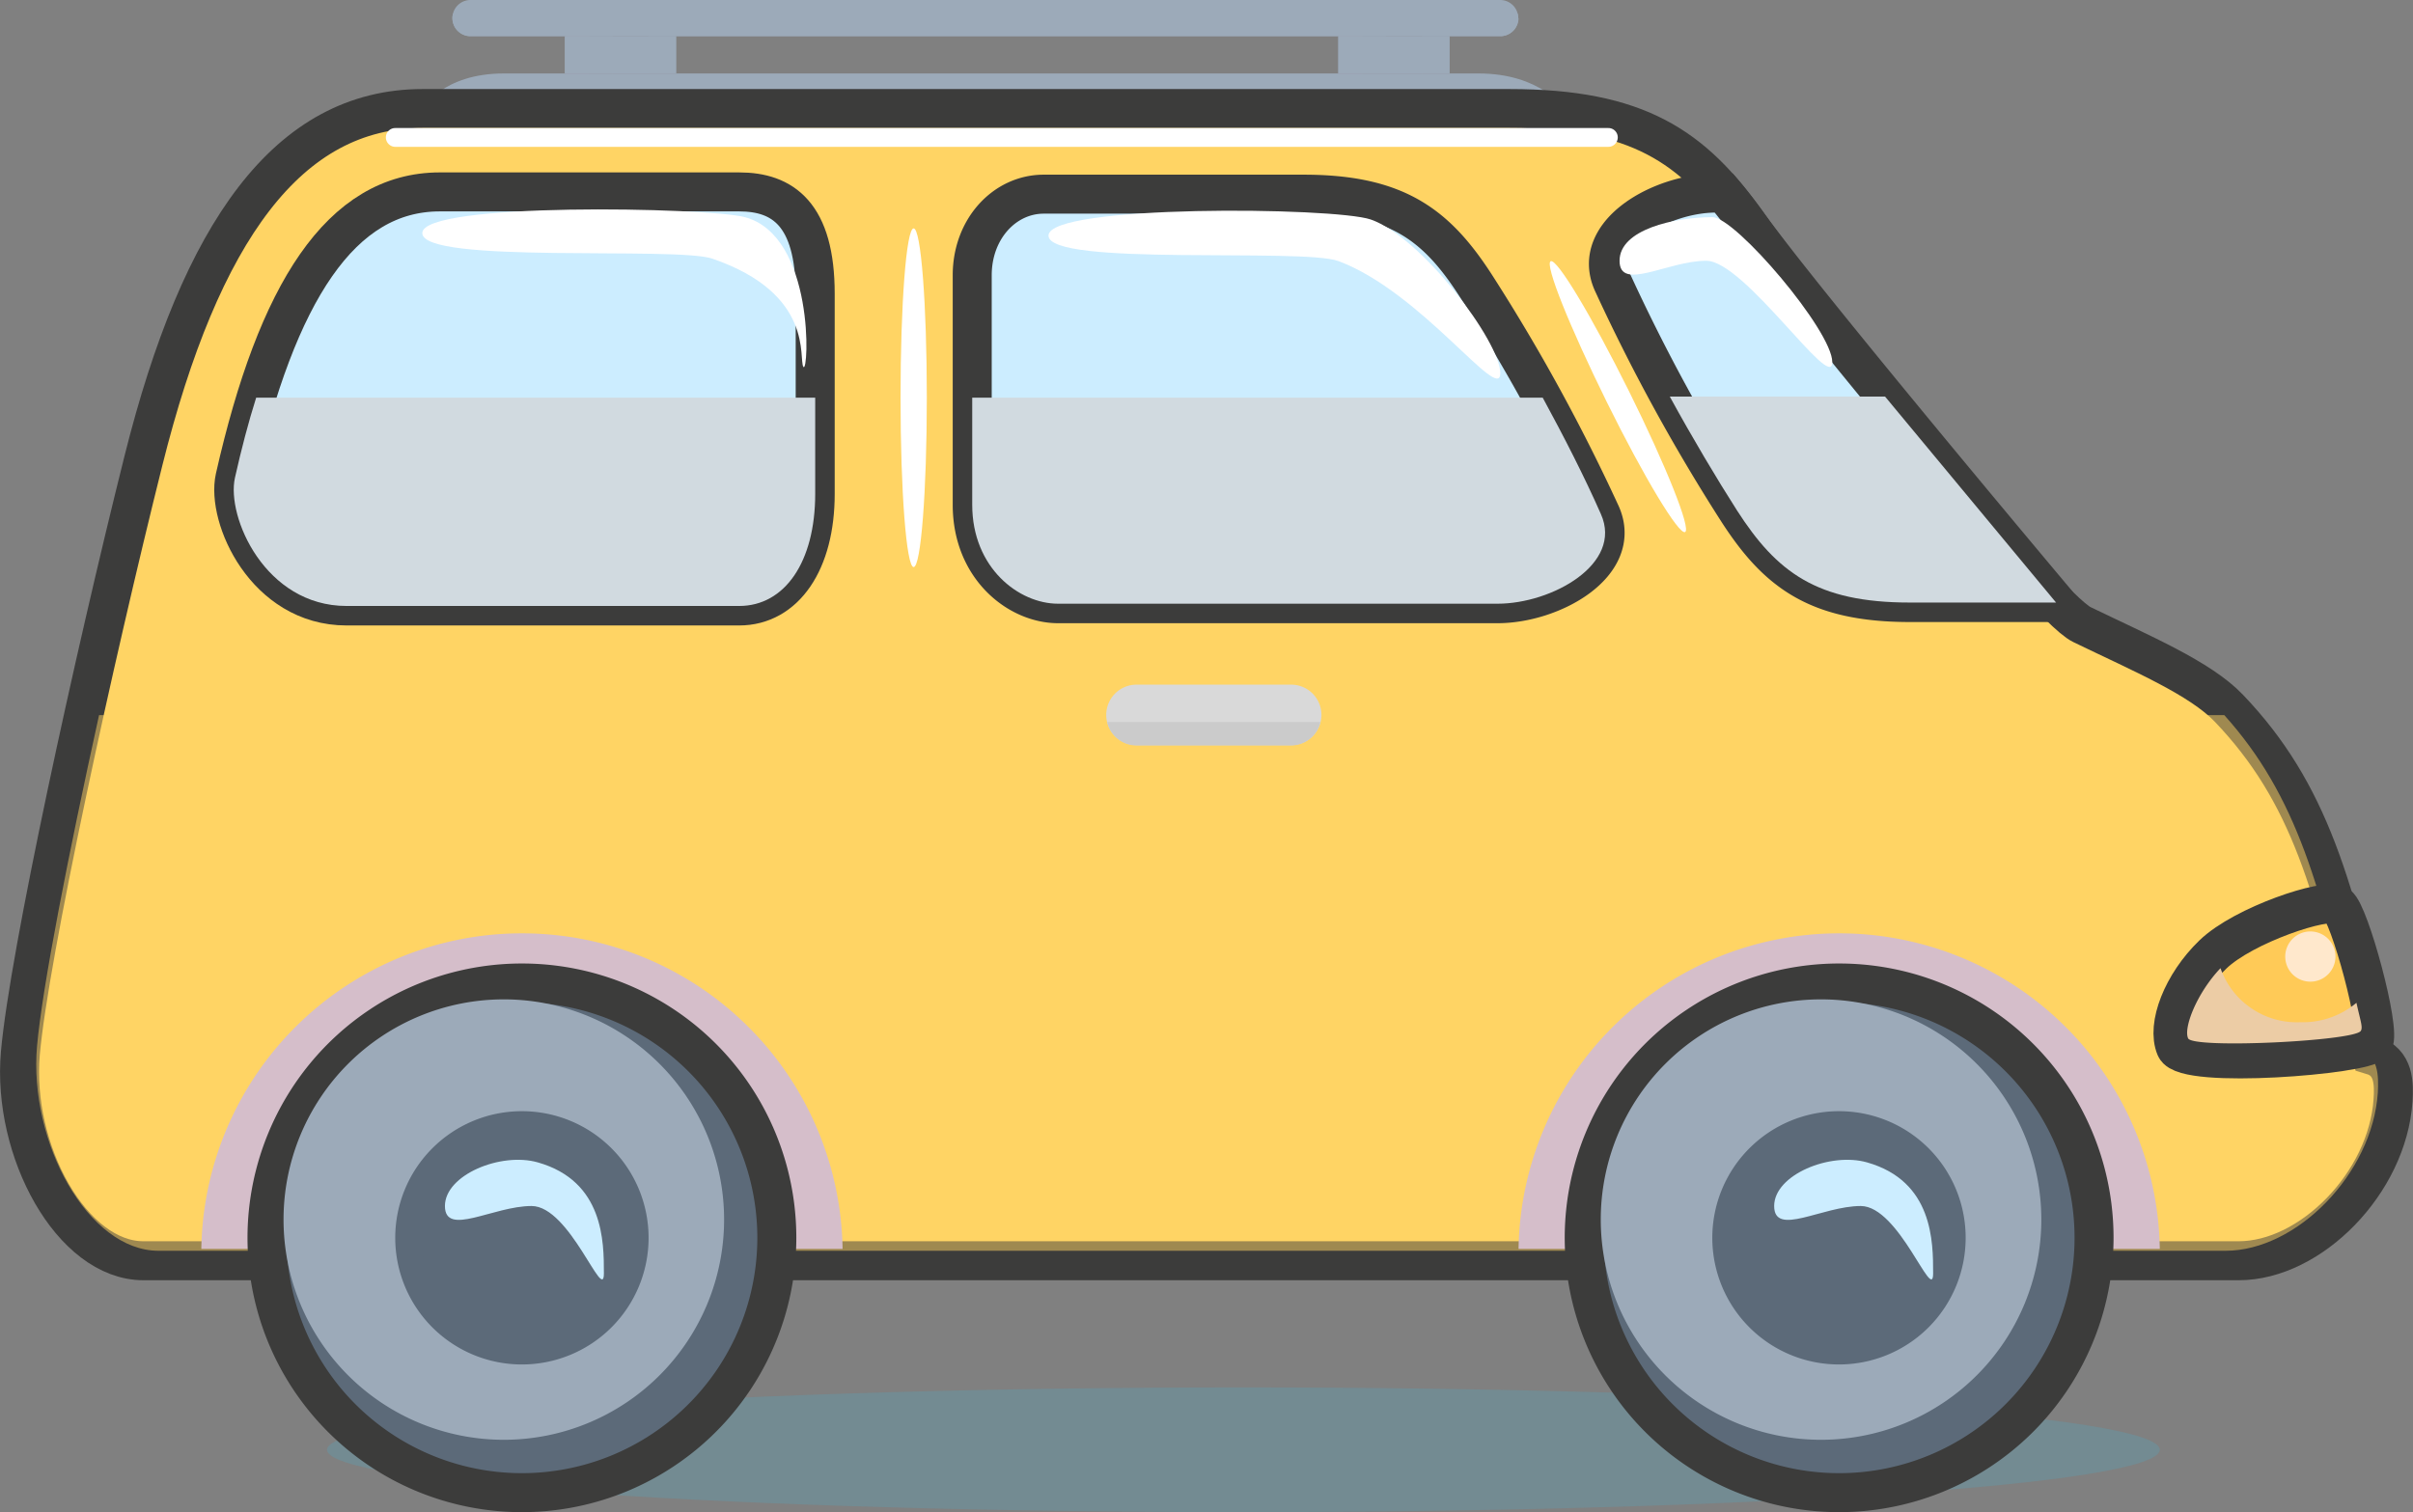 <?xml version="1.0" encoding="UTF-8"?> <svg xmlns="http://www.w3.org/2000/svg" viewBox="0 0 309.35 193.96"><rect x="0" y="0" width="309.35" height="193.96" fill="#808080" stroke="none"/> <defs> <style>.cls-1{isolation:isolate;}.cls-2,.cls-3,.cls-4{fill:#9caab9;}.cls-12,.cls-14,.cls-17,.cls-18,.cls-3,.cls-5,.cls-7,.cls-8{mix-blend-mode:multiply;}.cls-20,.cls-21,.cls-4{mix-blend-mode:soft-light;}.cls-5{fill:#6399aa;opacity:0.43;}.cls-6,.cls-7{fill:#ffd464;}.cls-11,.cls-13,.cls-6,.cls-9{stroke:#3c3c3b;stroke-miterlimit:10;stroke-width:5px;}.cls-7{opacity:0.51;}.cls-8{fill:#d5beca;}.cls-10,.cls-9{fill:#5c6a79;}.cls-11,.cls-21{fill:#ccedff;}.cls-12,.cls-19{fill:#d1dae0;}.cls-13{fill:#ffca57;}.cls-14{fill:#eccca5;}.cls-15{fill:#ffe8cc;}.cls-16{fill:#d9d9d9;}.cls-17{fill:#cbcbcb;}.cls-20{fill:#fff;}</style> </defs> <g class="cls-1"> <g id="Слой_2" data-name="Слой 2"> <g id="Слой_1-2" data-name="Слой 1"> <path class="cls-2" d="M189.54,9.42H64.59c-7.85,0-10.41,4.5-10.41,4.5H200.5S197.55,9.42,189.54,9.42Z"></path> <path class="cls-3" d="M198.89,12.29H55.64a7.36,7.36,0,0,0-1.46,1.63H200.5A8.1,8.1,0,0,0,198.89,12.29Z"></path> <rect class="cls-2" x="72.44" y="4.64" width="14.23" height="4.78"></rect> <rect class="cls-3" x="72.44" y="4.64" width="6.12" height="4.78"></rect> <rect class="cls-3" x="72.44" y="4.64" width="3.06" height="4.78"></rect> <rect class="cls-4" x="83.11" y="4.64" width="3.56" height="4.78"></rect> <rect class="cls-2" x="171.59" y="4.64" width="14.23" height="4.78"></rect> <rect class="cls-3" x="171.59" y="4.64" width="6.12" height="4.78"></rect> <rect class="cls-3" x="171.59" y="4.64" width="3.06" height="4.78"></rect> <rect class="cls-4" x="182.27" y="4.64" width="3.56" height="4.78"></rect> <path class="cls-2" d="M194.68,2.32a2.32,2.32,0,0,1-2.32,2.32h-132A2.32,2.32,0,0,1,58,2.32h0A2.32,2.32,0,0,1,60.32,0h132a2.32,2.32,0,0,1,2.32,2.32Z"></path> <path class="cls-3" d="M58.08,1.75a2.12,2.12,0,0,0-.08.57,2.32,2.32,0,0,0,2.32,2.32h132a2.32,2.32,0,0,0,2.32-2.32,2.12,2.12,0,0,0-.08-.57Z"></path> <path class="cls-4" d="M171.59,11a.64.64,0,0,1-.63.64H88.68a.64.64,0,0,1-.63-.64h0a.64.64,0,0,1,.63-.64H171a.64.64,0,0,1,.63.64Z"></path> <path class="cls-5" d="M276.89,185.92c0,4.44-52.6,8-117.49,8s-117.48-3.6-117.48-8,52.6-8,117.48-8S276.89,181.49,276.89,185.92Z"></path> <path class="cls-6" d="M54.18,13.92c-17.25,0-28.45,15.79-35.79,45.15-6.34,25.35-14.68,63.51-15.78,76s6.6,26.61,15.78,26.61H287c9.25,0,19.08-10,19.79-20.55.14-2.14.15-4.95-2.68-5.8-4.7-21.65-8.06-33.72-18.36-44.5-3.69-3.87-11.14-7-18.84-10.73-5.06-2.44-36-41.71-42.94-51.5s-14-14.68-30.46-14.68Z"></path> <path class="cls-7" d="M302.16,134.41c-4.47-20.56-7.72-32.36-17-42.7H12.7c-3.93,17.83-7.28,34.89-7.95,42.43-1.08,12.32,6.52,26.26,15.57,26.26h265c9.13,0,18.82-9.89,19.52-20.27C304.94,138,305,135.24,302.16,134.41Z"></path> <path class="cls-8" d="M25.81,160.16a41.11,41.11,0,0,1,82.21,0Z"></path> <path class="cls-9" d="M99.59,158.73a32.68,32.68,0,1,1-32.68-32.67A32.67,32.67,0,0,1,99.59,158.73Z"></path> <path class="cls-2" d="M92.83,156.4a28.24,28.24,0,1,1-28.24-28.24A28.24,28.24,0,0,1,92.83,156.4Z"></path> <path class="cls-10" d="M83.15,158.73A16.24,16.24,0,1,1,66.91,142.5,16.24,16.24,0,0,1,83.15,158.73Z"></path> <path class="cls-10" d="M79.77,158.73a12.86,12.86,0,1,1-12.86-12.86A12.86,12.86,0,0,1,79.77,158.73Z"></path> <path class="cls-8" d="M194.68,160.16a41.11,41.11,0,0,1,82.21,0Z"></path> <path class="cls-9" d="M268.46,158.73a32.68,32.68,0,1,1-32.67-32.67A32.67,32.67,0,0,1,268.46,158.73Z"></path> <path class="cls-2" d="M261.7,156.4a28.24,28.24,0,1,1-28.24-28.24A28.24,28.24,0,0,1,261.7,156.4Z"></path> <path class="cls-10" d="M252,158.73a16.24,16.24,0,1,1-16.23-16.23A16.23,16.23,0,0,1,252,158.73Z"></path> <path class="cls-10" d="M248.64,158.73a12.86,12.86,0,1,1-12.85-12.86A12.85,12.85,0,0,1,248.64,158.73Z"></path> <path class="cls-11" d="M135.65,77.42H192c6.93,0,16.1-5.08,13.24-11.49a239.71,239.71,0,0,0-16-29.23c-5.06-7.87-10.17-11.8-22.12-11.8H133.81c-5,0-9.17,4.43-9.17,10.4V64.73C124.64,72.85,130.6,77.42,135.65,77.42Z"></path> <path class="cls-11" d="M104.51,37.69c0-10.26-4.18-13.08-9.75-13.08H56.39c-12.66,0-20.88,12.82-26.27,36.67C29,66.29,34,77.71,44.43,77.71H94.76c5.85,0,9.75-5.65,9.75-14.37Z"></path> <path class="cls-12" d="M197.78,51H124.64V64.73c0,8.12,6,12.69,11,12.69H192c6.93,0,16.1-5.08,13.24-11.49C203.13,61.14,200.5,56,197.78,51Z"></path> <path class="cls-12" d="M32.84,51c-1,3.17-1.89,6.57-2.72,10.27C29,66.29,34,77.71,44.43,77.71H94.76c5.85,0,9.75-5.65,9.75-14.37V51Z"></path> <path class="cls-13" d="M304.27,133.72c-1,1.55-24.15,3.44-25.35.63s.84-8.15,4.78-11.95,14.51-7.3,16-6.34S305.31,132.17,304.27,133.72Z"></path> <path class="cls-14" d="M294.89,131.09a10.37,10.37,0,0,1-10.22-6.93c-3,3.15-4.78,7.64-4.15,9s21.26.35,22.13-.95c.31-.46-.06-1.34-.55-3.61A10.73,10.73,0,0,1,294.89,131.09Z"></path> <path class="cls-15" d="M299.41,122.67a3.22,3.22,0,1,1-3.22-3.22A3.22,3.22,0,0,1,299.41,122.67Z"></path> <path class="cls-16" d="M169.41,91.68a3.88,3.88,0,0,1-3.88,3.87H145.69a3.87,3.87,0,0,1-3.87-3.87h0a3.88,3.88,0,0,1,3.87-3.88h19.84a3.88,3.88,0,0,1,3.88,3.88Z"></path> <path class="cls-17" d="M141.94,92.6a3.87,3.87,0,0,0,3.75,3h19.84a3.87,3.87,0,0,0,3.75-3Z"></path> <path class="cls-11" d="M206.74,36.24a240.62,240.62,0,0,0,16,29.24c5.06,7.86,10.17,11.79,22.12,11.79h18.77S230.94,38.39,224,28.6c-1-1.38-2-2.66-3-3.84h-1C213.06,24.76,203.88,29.83,206.74,36.24Z"></path> <g class="cls-18"> <path class="cls-19" d="M241.67,50.86h-27.6c2.94,5.37,6,10.5,8.63,14.62,5.06,7.86,10.17,11.79,22.12,11.79h18.77Z"></path> </g> <path class="cls-20" d="M207.4,17.62a1.21,1.21,0,0,1-1.2,1.21H50.67a1.21,1.21,0,0,1-1.2-1.21h0a1.2,1.2,0,0,1,1.2-1.2H206.2a1.2,1.2,0,0,1,1.2,1.2Z"></path> <path class="cls-20" d="M208.83,50.15c4.76,9.6,8,17.69,7.2,18.08S210.74,61.17,206,51.57s-8-17.68-7.2-18.07S204.06,40.56,208.83,50.15Z"></path> <path class="cls-20" d="M115.45,51c0,12,.75,21.72,1.68,21.72S118.82,63,118.82,51s-.75-21.71-1.69-21.71S115.45,39,115.45,51Z"></path> <path class="cls-20" d="M234.9,46.44c0,4-11.24-13-16.16-13s-11.11,4-11.11,0,7-5.59,11.92-5.59C222.53,27.89,234.9,42.42,234.9,46.44Z"></path> <path class="cls-21" d="M247.83,163.29c0,4-4.35-8.63-9.28-8.63s-11.1,4-11.1,0,7.18-6.95,11.92-5.59C247.83,151.48,247.83,159.27,247.83,163.29Z"></path> <path class="cls-21" d="M77.42,163.29c0,4-4.35-8.63-9.27-8.63s-11.11,4-11.11,0,7.19-6.95,11.92-5.59C77.42,151.48,77.42,159.27,77.42,163.29Z"></path> <path class="cls-20" d="M192.34,47.85c0,4-10.07-10.38-20.75-14.37-4.6-1.72-37.17.74-37.17-3.27s36.66-3.67,41.32-2.06C182.27,30.42,192.34,43.84,192.34,47.85Z"></path> <path class="cls-20" d="M103,47.05c-.67-.95,1.5-9.36-11.68-13.88-4.66-1.6-37.18.74-37.18-3.28s36.55-3.3,41.32-2.05C104.51,30.21,103.68,48,103,47.05Z"></path> </g> </g> </g> </svg> 